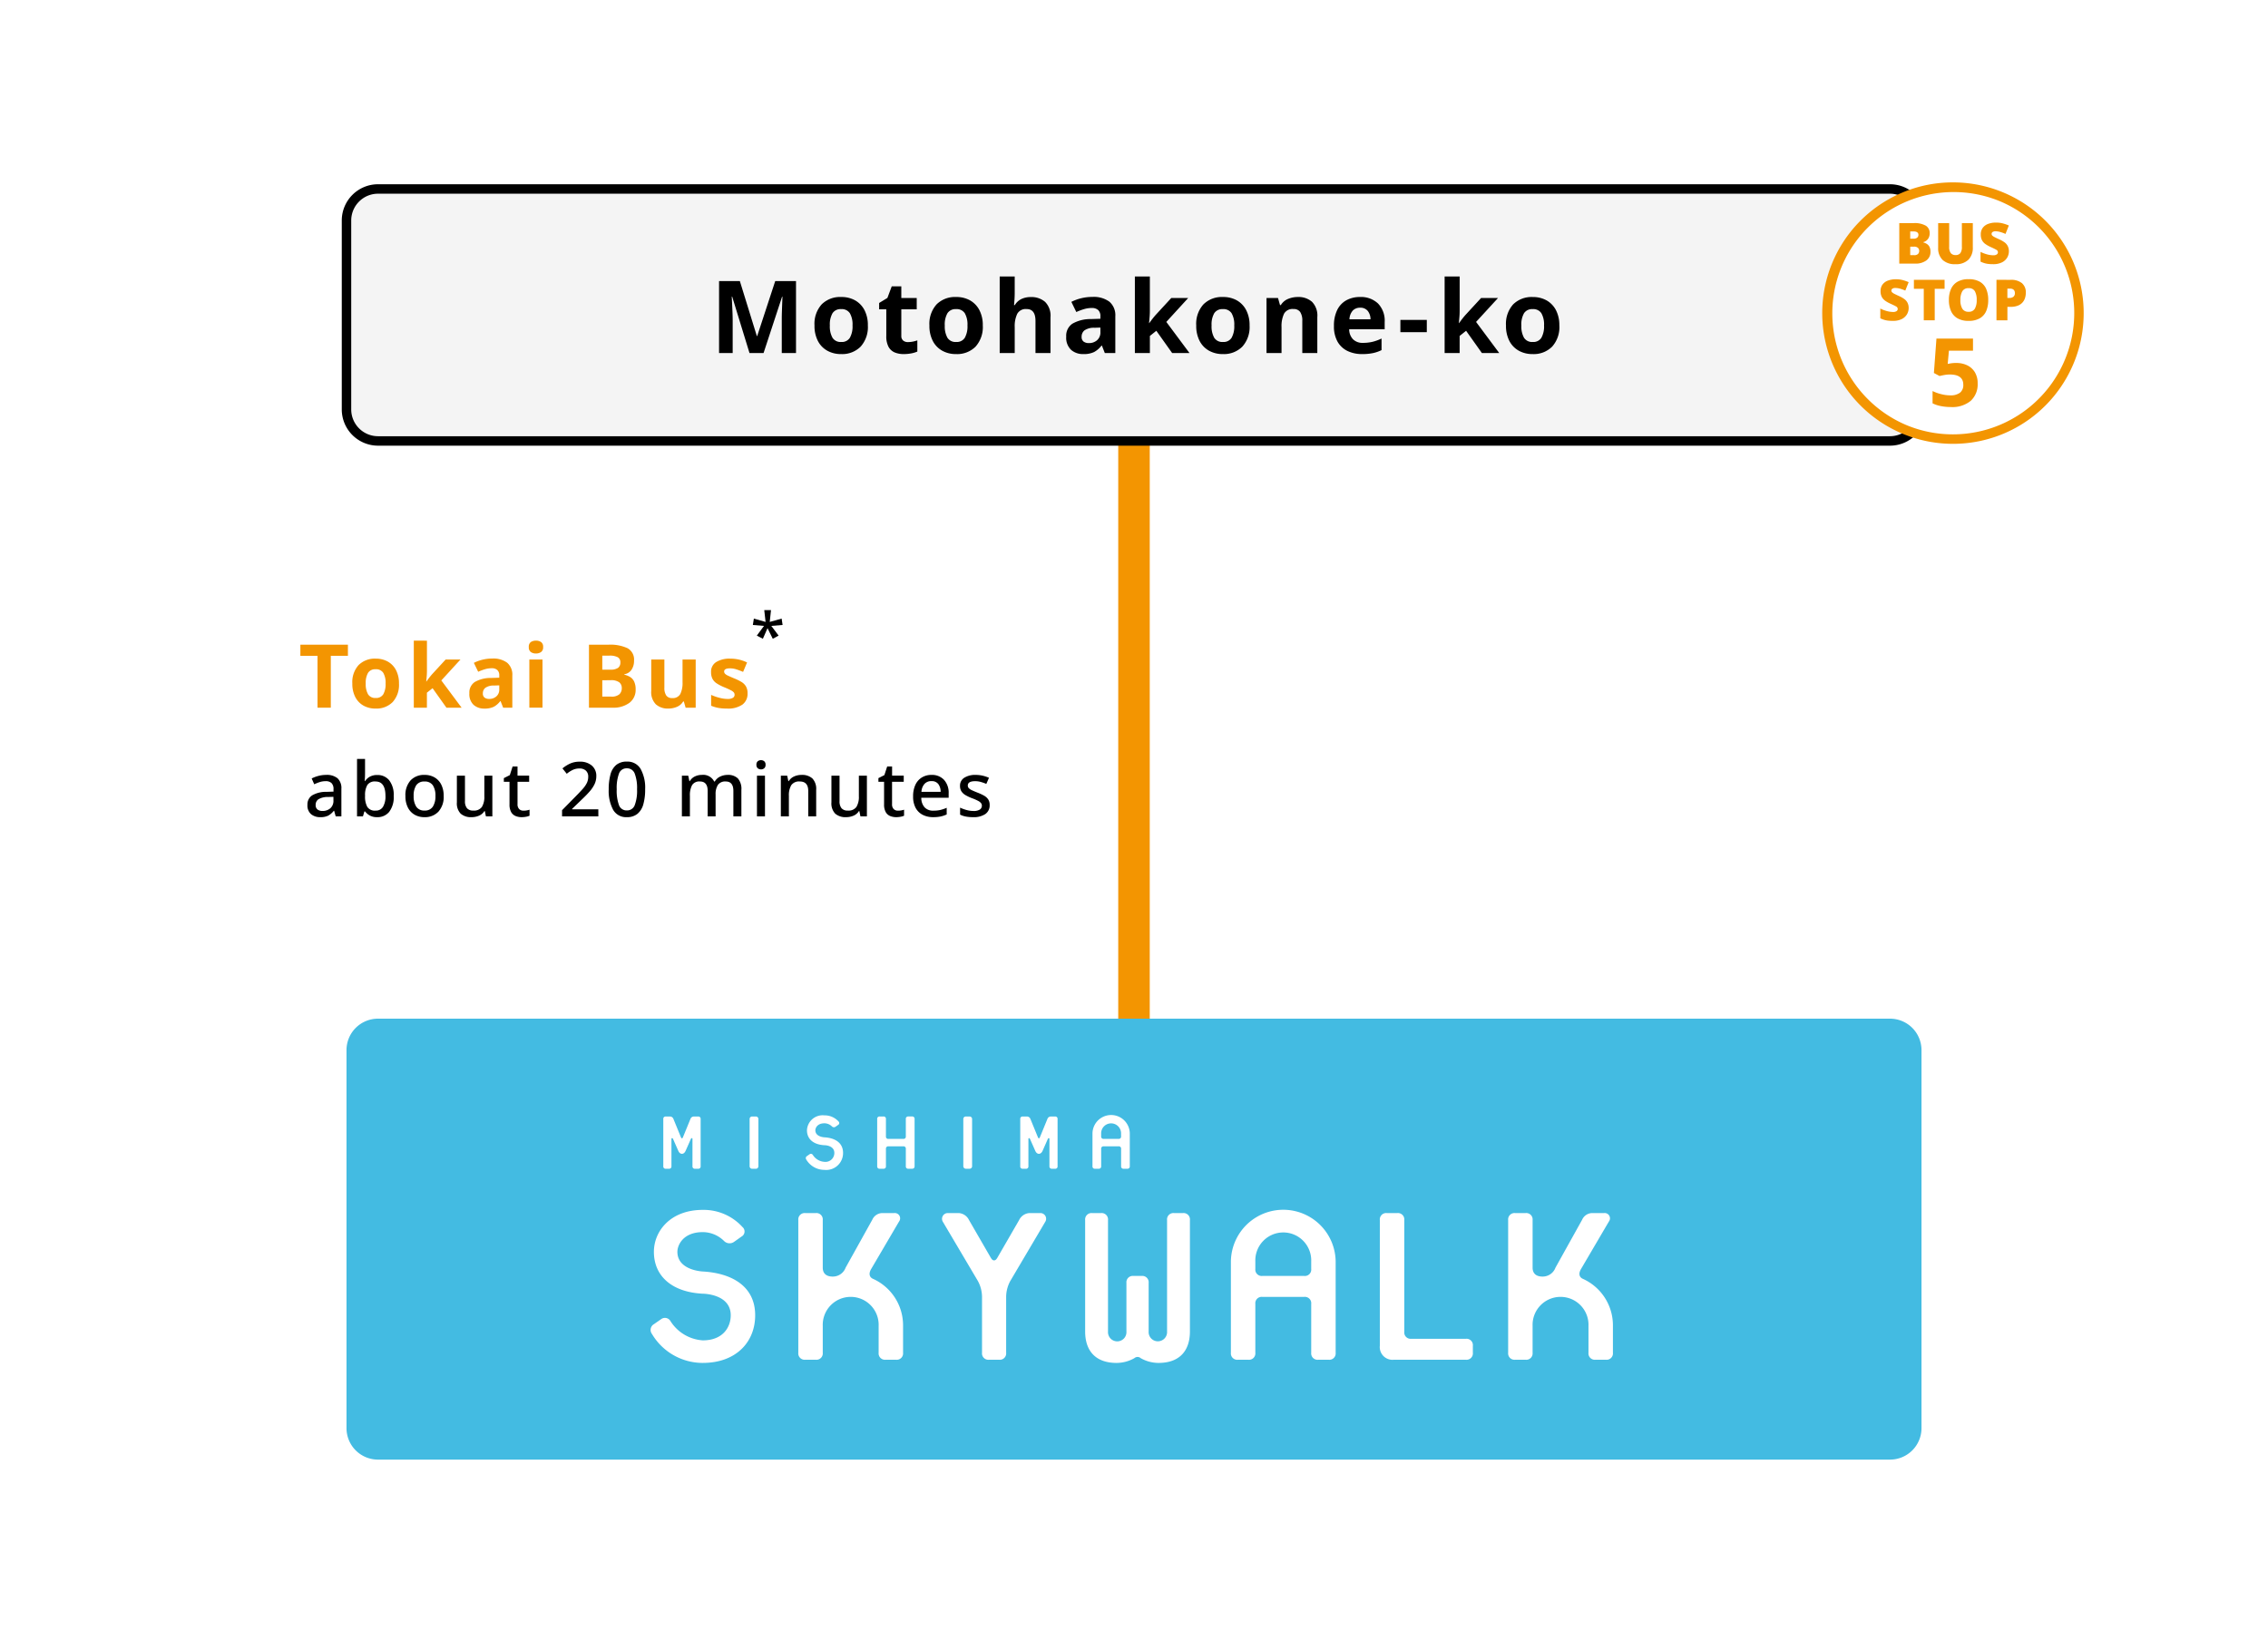 <svg xmlns="http://www.w3.org/2000/svg" width="360" height="262"><defs><clipPath id="a"><path data-name="長方形 4549" fill="none" d="M0 0h360v262H0z"/></clipPath></defs><path data-name="長方形 4547" fill="#fff" d="M0 0h360v262H0z"/><path data-name="パス 3980" d="M182.5 209.539h-5V66.964h5Z" fill="#f39501"/><g data-name="グループ 11385"><g data-name="グループ 11384" clip-path="url(#a)"><path data-name="パス 3771" d="M300 70H60a5 5 0 0 1-5-5V35a5 5 0 0 1 5-5h240a5 5 0 0 1 5 5v30a5 5 0 0 1-5 5" fill="#f4f4f4"/><path data-name="長方形 4548" d="M60 29.25h240a5.757 5.757 0 0 1 5.75 5.75v30a5.757 5.757 0 0 1-5.75 5.75H60A5.757 5.757 0 0 1 54.25 65V35A5.757 5.757 0 0 1 60 29.25Zm240 40a4.255 4.255 0 0 0 4.25-4.25V35a4.255 4.255 0 0 0-4.25-4.25H60A4.255 4.255 0 0 0 55.75 35v30A4.255 4.255 0 0 0 60 69.25Z"/></g></g><path data-name="パス 3979" d="m118.97 56.049-2.752-8.96h-.064l.044.96q.032.64.064 1.376t.036 1.312v5.312h-2.16V44.625h3.3l2.7 8.736h.048l2.864-8.736h3.3v11.424h-2.26v-5.408q0-.544.024-1.248t.048-1.336q.024-.632.04-.952h-.064l-2.94 8.944Zm18.784-4.384a4.639 4.639 0 0 1-1.144 3.36 4.125 4.125 0 0 1-3.112 1.184 4.394 4.394 0 0 1-2.168-.528 3.731 3.731 0 0 1-1.5-1.544 5.178 5.178 0 0 1-.544-2.472 4.6 4.6 0 0 1 1.136-3.344 4.151 4.151 0 0 1 3.124-1.172 4.382 4.382 0 0 1 2.176.528 3.758 3.758 0 0 1 1.488 1.536 5.093 5.093 0 0 1 .544 2.452Zm-6.032 0a3.676 3.676 0 0 0 .424 1.96 1.517 1.517 0 0 0 1.384.664 1.5 1.5 0 0 0 1.368-.664 3.676 3.676 0 0 0 .424-1.96 3.589 3.589 0 0 0-.424-1.944 1.53 1.53 0 0 0-1.384-.648 1.514 1.514 0 0 0-1.368.648 3.589 3.589 0 0 0-.424 1.944Zm12.384 2.64a3.992 3.992 0 0 0 .768-.072 5.388 5.388 0 0 0 .736-.2v1.776a4.306 4.306 0 0 1-.952.288 6.417 6.417 0 0 1-1.24.112 3.62 3.62 0 0 1-1.4-.26 2 2 0 0 1-.976-.88 3.552 3.552 0 0 1-.36-1.76v-4.204h-1.136v-1.008l1.312-.8.688-1.84h1.52v1.856h2.448v1.792h-2.448v4.208a.928.928 0 0 0 .288.744 1.112 1.112 0 0 0 .752.248Zm11.892-2.64a4.639 4.639 0 0 1-1.144 3.36 4.125 4.125 0 0 1-3.116 1.184 4.394 4.394 0 0 1-2.168-.528 3.731 3.731 0 0 1-1.5-1.544 5.178 5.178 0 0 1-.544-2.472 4.6 4.6 0 0 1 1.136-3.344 4.151 4.151 0 0 1 3.124-1.172 4.382 4.382 0 0 1 2.176.528 3.757 3.757 0 0 1 1.488 1.536 5.093 5.093 0 0 1 .548 2.452Zm-6.032 0a3.676 3.676 0 0 0 .424 1.96 1.517 1.517 0 0 0 1.384.664 1.5 1.5 0 0 0 1.368-.664 3.676 3.676 0 0 0 .424-1.96 3.589 3.589 0 0 0-.424-1.944 1.53 1.53 0 0 0-1.384-.648 1.514 1.514 0 0 0-1.368.648 3.589 3.589 0 0 0-.428 1.944Zm11.1-7.776v2.48q0 .656-.04 1.24t-.072.824h.128a2.476 2.476 0 0 1 1.072-.976 3.421 3.421 0 0 1 1.456-.3 3.314 3.314 0 0 1 2.272.76 3.093 3.093 0 0 1 .864 2.44v5.692h-2.384v-5.1q0-1.888-1.408-1.888a1.538 1.538 0 0 0-1.48.744 4.519 4.519 0 0 0-.408 2.136v4.108h-2.384v-12.16Zm12.332 3.248a4.184 4.184 0 0 1 2.7.76 2.822 2.822 0 0 1 .936 2.328v5.824h-1.664l-.464-1.184h-.064a3.713 3.713 0 0 1-1.184 1.024 3.8 3.8 0 0 1-1.712.32 2.833 2.833 0 0 1-1.936-.672 2.643 2.643 0 0 1-.768-2.1 2.293 2.293 0 0 1 .976-2.048 5.723 5.723 0 0 1 2.928-.736l1.52-.048v-.384a1.283 1.283 0 0 0-.36-1.008 1.453 1.453 0 0 0-1-.32 4.285 4.285 0 0 0-1.248.184 10.244 10.244 0 0 0-1.216.456l-.784-1.612a7.271 7.271 0 0 1 1.552-.572 7.361 7.361 0 0 1 1.788-.212Zm1.264 4.864-.928.032a2.623 2.623 0 0 0-1.6.416 1.263 1.263 0 0 0-.448 1.008.894.894 0 0 0 .32.776 1.384 1.384 0 0 0 .832.232 1.914 1.914 0 0 0 1.3-.456 1.61 1.61 0 0 0 .528-1.288Zm7.856-8.112v5.44q0 .5-.04.984t-.088.984h.032q.24-.336.5-.672t.544-.656l2.448-2.656h2.684l-3.468 3.792 3.68 4.944h-2.752l-2.512-3.536-1.024.816v2.72h-2.384v-12.16Zm15.828 7.776a4.639 4.639 0 0 1-1.148 3.36 4.125 4.125 0 0 1-3.108 1.184 4.394 4.394 0 0 1-2.168-.528 3.731 3.731 0 0 1-1.5-1.544 5.178 5.178 0 0 1-.544-2.472 4.6 4.6 0 0 1 1.14-3.344 4.151 4.151 0 0 1 3.12-1.172 4.382 4.382 0 0 1 2.176.528 3.757 3.757 0 0 1 1.484 1.54 5.093 5.093 0 0 1 .548 2.448Zm-6.032 0a3.676 3.676 0 0 0 .424 1.96 1.517 1.517 0 0 0 1.384.664 1.5 1.5 0 0 0 1.368-.664 3.676 3.676 0 0 0 .424-1.96 3.589 3.589 0 0 0-.424-1.944 1.53 1.53 0 0 0-1.384-.648 1.514 1.514 0 0 0-1.368.648 3.589 3.589 0 0 0-.424 1.944Zm13.684-4.516a3.253 3.253 0 0 1 2.256.76 3.127 3.127 0 0 1 .844 2.44v5.7h-2.384v-5.1a2.444 2.444 0 0 0-.336-1.42 1.225 1.225 0 0 0-1.072-.472 1.535 1.535 0 0 0-1.488.744 4.6 4.6 0 0 0-.4 2.136v4.112h-2.384v-8.736h1.824l.32 1.12h.128a2.4 2.4 0 0 1 1.144-.976 3.966 3.966 0 0 1 1.548-.308Zm9.872 0a3.921 3.921 0 0 1 2.864 1.032 3.919 3.919 0 0 1 1.056 2.936v1.152h-5.632a2.266 2.266 0 0 0 .6 1.584 2.113 2.113 0 0 0 1.576.576 6.51 6.51 0 0 0 1.528-.168 7.3 7.3 0 0 0 1.432-.52v1.84a5.962 5.962 0 0 1-1.36.472 8.248 8.248 0 0 1-1.716.156 5.262 5.262 0 0 1-2.32-.488 3.638 3.638 0 0 1-1.584-1.472 4.9 4.9 0 0 1-.576-2.5 5.584 5.584 0 0 1 .52-2.544 3.517 3.517 0 0 1 1.448-1.536 4.4 4.4 0 0 1 2.16-.52Zm.016 1.7a1.559 1.559 0 0 0-1.152.448 2.171 2.171 0 0 0-.536 1.392h3.344a2.157 2.157 0 0 0-.424-1.312 1.469 1.469 0 0 0-1.236-.528Zm6.4 3.888v-1.952h4.192v1.952Zm9.408-8.848v5.44q0 .5-.04.984t-.088.984h.032q.24-.336.5-.672t.544-.656l2.448-2.656h2.688l-3.48 3.792 3.68 4.944h-2.752l-2.512-3.536-1.024.816v2.72h-2.384v-12.16Zm15.824 7.776a4.639 4.639 0 0 1-1.144 3.36 4.125 4.125 0 0 1-3.116 1.184 4.394 4.394 0 0 1-2.168-.528 3.731 3.731 0 0 1-1.5-1.544 5.178 5.178 0 0 1-.544-2.472 4.6 4.6 0 0 1 1.136-3.344 4.151 4.151 0 0 1 3.12-1.168 4.382 4.382 0 0 1 2.176.528 3.758 3.758 0 0 1 1.488 1.536 5.093 5.093 0 0 1 .548 2.448Zm-6.032 0a3.676 3.676 0 0 0 .424 1.96 1.517 1.517 0 0 0 1.384.664 1.5 1.5 0 0 0 1.368-.664 3.676 3.676 0 0 0 .424-1.96 3.589 3.589 0 0 0-.424-1.944 1.53 1.53 0 0 0-1.384-.648 1.514 1.514 0 0 0-1.368.648 3.589 3.589 0 0 0-.428 1.944Z"/><g data-name="グループ 11387"><g data-name="グループ 11386" clip-path="url(#a)"><path data-name="パス 3772" d="M300 231.712H60a5 5 0 0 1-5-5v-60a5 5 0 0 1 5-5h240a5 5 0 0 1 5 5v60a5 5 0 0 1-5 5" fill="#43bbe2"/><path data-name="パス 3773" d="M110.816 185.535h-.5a.359.359 0 0 1-.4-.393V180.8c0-.145-.18-.179-.251 0l-.826 1.867c-.127.287-.322.5-.592.5s-.466-.2-.593-.5l-.826-1.867c-.089-.179-.25-.145-.25 0v4.345a.359.359 0 0 1-.4.393h-.5a.359.359 0 0 1-.394-.393v-7.506a.359.359 0 0 1 .394-.394h.7a.577.577 0 0 1 .519.394l1.185 2.891c.038.091.092.178.163.178s.126-.087.162-.178l1.184-2.891a.583.583 0 0 1 .521-.394h.7a.36.36 0 0 1 .4.394v7.506a.359.359 0 0 1-.4.393" fill="#fff"/><path data-name="パス 3774" d="M130.854 185.716a3.341 3.341 0 0 1-2.871-1.634.377.377 0 0 1 .107-.556l.413-.288a.36.36 0 0 1 .52.108 2.339 2.339 0 0 0 1.831 1.094 1.41 1.41 0 0 0 1.58-1.417c0-1.223-1.58-1.223-1.58-1.223-1.758-.089-2.764-1-2.764-2.368a2.492 2.492 0 0 1 2.764-2.37 2.965 2.965 0 0 1 2.244.968.329.329 0 0 1-.054.541l-.429.305a.439.439 0 0 1-.558-.054 1.713 1.713 0 0 0-1.2-.5c-1.114 0-1.435.735-1.435 1.112 0 1.058 1.435 1.113 1.435 1.113 1.58.09 2.962.789 2.962 2.478a2.68 2.68 0 0 1-2.962 2.693" fill="#fff"/><path data-name="パス 3775" d="M144.772 185.535h-.59a.359.359 0 0 1-.4-.393v-2.765a.36.36 0 0 0-.395-.4h-2.369a.359.359 0 0 0-.393.4v2.765a.359.359 0 0 1-.4.393h-.594a.358.358 0 0 1-.394-.393v-7.506a.358.358 0 0 1 .394-.394h.594a.359.359 0 0 1 .4.394v2.764a.359.359 0 0 0 .393.4h2.369a.36.36 0 0 0 .395-.4v-2.766a.36.36 0 0 1 .4-.394h.59a.359.359 0 0 1 .4.394v7.506a.359.359 0 0 1-.4.393" fill="#fff"/><path data-name="パス 3776" d="M167.477 185.535h-.5a.359.359 0 0 1-.4-.393V180.8c0-.145-.179-.179-.252 0l-.824 1.867c-.125.287-.325.5-.593.5s-.467-.2-.594-.5l-.825-1.867c-.089-.179-.25-.145-.25 0v4.345a.358.358 0 0 1-.4.393h-.5a.358.358 0 0 1-.395-.393v-7.506a.358.358 0 0 1 .395-.394h.7a.582.582 0 0 1 .52.394l1.185 2.891c.034.091.091.178.161.178s.125-.087.162-.178l1.185-2.891a.58.58 0 0 1 .522-.394h.7a.359.359 0 0 1 .395.394v7.506a.359.359 0 0 1-.395.393" fill="#fff"/><path data-name="パス 3777" d="M178.945 185.535h-.592a.36.36 0 0 1-.4-.394v-2.764a.359.359 0 0 0-.394-.4h-2.37a.361.361 0 0 0-.4.4v2.764a.357.357 0 0 1-.393.394h-.592a.358.358 0 0 1-.395-.394v-5.171a2.962 2.962 0 0 1 5.924 0v5.171a.36.36 0 0 1-.4.394m-.988-5.565a1.581 1.581 0 1 0-3.16 0v.432a.361.361 0 0 0 .4.394h2.37a.359.359 0 0 0 .394-.394Z" fill="#fff"/><path data-name="長方形 4550" d="M119.38 177.242h.6a.4.4 0 0 1 .4.4v7.5a.4.4 0 0 1-.4.4h-.593a.4.4 0 0 1-.4-.4v-7.507a.393.393 0 0 1 .393-.393Z" fill="#fff"/><path data-name="長方形 4551" d="M153.301 177.242h.6a.4.4 0 0 1 .4.4v7.5a.393.393 0 0 1-.393.393h-.6a.4.4 0 0 1-.4-.393v-7.507a.393.393 0 0 1 .393-.393Z" fill="#fff"/><path data-name="パス 3778" d="M111.555 216.362a9.374 9.374 0 0 1-8.062-4.586 1.059 1.059 0 0 1 .3-1.563l1.16-.806a1.009 1.009 0 0 1 1.461.3 6.555 6.555 0 0 0 5.14 3.074c3.175 0 4.436-2.066 4.436-3.981 0-3.426-4.436-3.426-4.436-3.426-4.938-.252-7.761-2.822-7.761-6.652 0-3.225 2.571-6.653 7.761-6.653a8.313 8.313 0 0 1 6.3 2.722.92.92 0 0 1-.152 1.512l-1.209.858a1.229 1.229 0 0 1-1.562-.153 4.82 4.82 0 0 0-3.377-1.41c-3.125 0-4.032 2.065-4.032 3.124 0 2.972 4.032 3.125 4.032 3.125 4.436.253 8.315 2.216 8.315 6.953 0 4.284-3.074 7.56-8.315 7.56" fill="#fff"/><path data-name="パス 3779" d="M142.237 215.857h-1.663a1.008 1.008 0 0 1-1.107-1.109v-4.283a4.438 4.438 0 1 0-8.871 0v4.283a1.008 1.008 0 0 1-1.108 1.109h-1.663a1.009 1.009 0 0 1-1.109-1.109v-21.065a1.01 1.01 0 0 1 1.109-1.109h1.663a1.009 1.009 0 0 1 1.108 1.109v7.559c0 .859.505 1.412 1.563 1.412a2.164 2.164 0 0 0 2.065-1.412l4.234-7.608a1.765 1.765 0 0 1 1.663-1.06h1.814a.841.841 0 0 1 .757 1.362l-4.436 7.559c-.4.705-.251 1.259.3 1.511a8.092 8.092 0 0 1 4.787 7.459v4.283a1.008 1.008 0 0 1-1.109 1.109" fill="#fff"/><path data-name="パス 3780" d="M160.361 203.359a5.362 5.362 0 0 0-.655 2.52v8.869a1.008 1.008 0 0 1-1.109 1.109h-1.612a1.009 1.009 0 0 1-1.109-1.109v-8.869a5.362 5.362 0 0 0-.655-2.52l-5.544-9.374a.913.913 0 0 1 .807-1.411h1.716a1.957 1.957 0 0 1 1.613 1.109l3.377 5.846c.2.354.352.556.6.556s.4-.2.6-.556l3.376-5.846a1.962 1.962 0 0 1 1.613-1.109h1.764a.905.905 0 0 1 .755 1.411Z" fill="#fff"/><path data-name="パス 3781" d="M183.887 216.362a5.756 5.756 0 0 1-2.821-.755.764.764 0 0 0-1.008 0 5.758 5.758 0 0 1-2.823.755c-3.426 0-4.989-2.017-4.989-4.989v-17.689a1.009 1.009 0 0 1 1.109-1.109h1.411a1.009 1.009 0 0 1 1.109 1.109v17.689a1.465 1.465 0 1 0 2.923 0v-7.711a1.008 1.008 0 0 1 1.109-1.108h1.309a1.008 1.008 0 0 1 1.11 1.108v7.711a1.464 1.464 0 1 0 2.922 0v-17.689a1.009 1.009 0 0 1 1.109-1.109h1.41a1.008 1.008 0 0 1 1.109 1.109v17.689c0 2.972-1.562 4.989-4.989 4.989" fill="#fff"/><path data-name="パス 3782" d="M210.9 215.858h-1.662a1.008 1.008 0 0 1-1.109-1.109v-7.761a1.008 1.008 0 0 0-1.109-1.108h-6.651a1.008 1.008 0 0 0-1.109 1.108v7.761a1.009 1.009 0 0 1-1.11 1.109h-1.662a1.008 1.008 0 0 1-1.109-1.109v-14.513a8.316 8.316 0 0 1 16.63 0v14.513a1.008 1.008 0 0 1-1.109 1.109m-2.771-15.622a4.437 4.437 0 1 0-8.869 0v1.209a1.009 1.009 0 0 0 1.109 1.109h6.651a1.009 1.009 0 0 0 1.109-1.109Z" fill="#fff"/><path data-name="パス 3783" d="M232.678 215.857h-11.44a2.017 2.017 0 0 1-2.217-2.217v-19.957a1.009 1.009 0 0 1 1.109-1.109h1.663a1.01 1.01 0 0 1 1.109 1.109v17.739a1.008 1.008 0 0 0 1.108 1.109h8.668a1.009 1.009 0 0 1 1.109 1.109v1.108a1.009 1.009 0 0 1-1.109 1.109" fill="#fff"/><path data-name="パス 3784" d="M254.911 215.857h-1.663a1.008 1.008 0 0 1-1.108-1.109v-4.283a4.438 4.438 0 1 0-8.871 0v4.283a1.008 1.008 0 0 1-1.108 1.109H240.5a1.009 1.009 0 0 1-1.11-1.109v-21.065a1.01 1.01 0 0 1 1.11-1.109h1.662a1.009 1.009 0 0 1 1.108 1.109v7.559c0 .859.505 1.412 1.563 1.412a2.164 2.164 0 0 0 2.066-1.412l4.233-7.608a1.764 1.764 0 0 1 1.664-1.06h1.814a.84.84 0 0 1 .756 1.362l-4.435 7.559c-.4.705-.252 1.259.3 1.511a8.093 8.093 0 0 1 4.788 7.459v4.283a1.008 1.008 0 0 1-1.109 1.109" fill="#fff"/></g></g><path data-name="パス 3978" d="m122.381 96.852-.2 1.88 1.89-.53.15 1.01-1.79.15 1.16 1.54-.93.5-.83-1.68-.74 1.68-.96-.5 1.14-1.54-1.77-.15.16-1.01 1.86.53-.21-1.88Z"/><path data-name="パス 3977" d="M52.509 112.344h-2.11v-8.232h-2.72v-1.768h7.546v1.764h-2.716Z" fill="#f39501"/><path data-name="パス 3976" d="M63.331 108.508a4.059 4.059 0 0 1-1 2.94 3.61 3.61 0 0 1-2.724 1.036 3.845 3.845 0 0 1-1.9-.462 3.265 3.265 0 0 1-1.306-1.351 4.53 4.53 0 0 1-.476-2.163 4.026 4.026 0 0 1 .994-2.926 3.632 3.632 0 0 1 2.73-1.022 3.834 3.834 0 0 1 1.9.462 3.288 3.288 0 0 1 1.3 1.344 4.456 4.456 0 0 1 .482 2.142Zm-5.278 0a3.217 3.217 0 0 0 .371 1.715 1.328 1.328 0 0 0 1.211.581 1.314 1.314 0 0 0 1.2-.581 3.217 3.217 0 0 0 .371-1.715 3.14 3.14 0 0 0-.371-1.7 1.339 1.339 0 0 0-1.214-.564 1.324 1.324 0 0 0-1.2.567 3.14 3.14 0 0 0-.368 1.697Zm9.716-6.8v4.76q0 .434-.035.861t-.077.861h.028q.21-.294.434-.588t.476-.578l2.142-2.324h2.352l-3.038 3.318 3.22 4.326h-2.408l-2.2-3.094-.9.714v2.38h-2.08v-10.64Zm10.374 2.836a3.661 3.661 0 0 1 2.359.665 2.469 2.469 0 0 1 .819 2.035v5.1h-1.456l-.406-1.036h-.056a3.249 3.249 0 0 1-1.036.9 3.321 3.321 0 0 1-1.5.28 2.479 2.479 0 0 1-1.692-.592 2.312 2.312 0 0 1-.672-1.834 2.006 2.006 0 0 1 .854-1.792 5.007 5.007 0 0 1 2.562-.644l1.33-.042v-.34a1.123 1.123 0 0 0-.315-.882 1.271 1.271 0 0 0-.875-.28 3.749 3.749 0 0 0-1.092.161 8.963 8.963 0 0 0-1.064.4l-.686-1.414a6.362 6.362 0 0 1 1.358-.5 6.441 6.441 0 0 1 1.568-.185Zm1.106 4.256-.812.028a2.3 2.3 0 0 0-1.4.364 1.105 1.105 0 0 0-.392.882.782.782 0 0 0 .28.679 1.211 1.211 0 0 0 .728.2 1.674 1.674 0 0 0 1.134-.4 1.409 1.409 0 0 0 .462-1.127Zm5.824-7.1a1.439 1.439 0 0 1 .8.217.886.886 0 0 1 .336.8.888.888 0 0 1-.336.8 1.4 1.4 0 0 1-.8.224 1.4 1.4 0 0 1-.805-.224.9.9 0 0 1-.329-.8.894.894 0 0 1 .329-.8 1.43 1.43 0 0 1 .805-.213Zm1.036 3v7.644h-2.086V104.7Zm7.378-2.356h3.108a6.461 6.461 0 0 1 3.017.56 2.052 2.052 0 0 1 1.029 1.974 2.508 2.508 0 0 1-.4 1.442 1.651 1.651 0 0 1-1.141.714v.07a3.12 3.12 0 0 1 .9.357 1.692 1.692 0 0 1 .651.721 2.833 2.833 0 0 1 .244 1.262 2.549 2.549 0 0 1-.989 2.13 4.249 4.249 0 0 1-2.681.77h-3.738Zm2.114 3.962h1.232a2.112 2.112 0 0 0 1.281-.287 1.039 1.039 0 0 0 .357-.861.888.888 0 0 0-.42-.826 2.679 2.679 0 0 0-1.33-.252h-1.12Zm0 1.68v2.6h1.386a1.881 1.881 0 0 0 1.33-.371 1.32 1.32 0 0 0 .378-.987 1.151 1.151 0 0 0-.385-.9 2.128 2.128 0 0 0-1.393-.343Zm14.826-3.29v7.648h-1.6l-.28-.98h-.112a2.1 2.1 0 0 1-1 .854 3.471 3.471 0 0 1-1.348.266 2.847 2.847 0 0 1-1.974-.665 2.736 2.736 0 0 1-.742-2.135V104.7h2.086v4.466a2.139 2.139 0 0 0 .294 1.239 1.072 1.072 0 0 0 .938.413 1.343 1.343 0 0 0 1.3-.651 4.022 4.022 0 0 0 .35-1.869v-3.6Zm8.232 5.376a2.108 2.108 0 0 1-.819 1.785 4 4 0 0 1-2.445.627 7.741 7.741 0 0 1-1.37-.105 5.647 5.647 0 0 1-1.148-.343v-1.722a7.958 7.958 0 0 0 1.33.462 5.181 5.181 0 0 0 1.26.182 1.581 1.581 0 0 0 .868-.182.554.554 0 0 0 .266-.476.607.607 0 0 0-.1-.35 1.383 1.383 0 0 0-.455-.35 11.241 11.241 0 0 0-1.092-.5 7.407 7.407 0 0 1-1.183-.609 1.974 1.974 0 0 1-.679-.728 2.29 2.29 0 0 1-.224-1.071 1.772 1.772 0 0 1 .826-1.6 4.011 4.011 0 0 1 2.2-.532 6.379 6.379 0 0 1 1.358.14 6.28 6.28 0 0 1 1.33.462l-.63 1.5q-.56-.238-1.064-.4a3.34 3.34 0 0 0-1.022-.161q-.924 0-.924.5a.51.51 0 0 0 .119.329 1.406 1.406 0 0 0 .462.315q.343.168 1.015.448a8.05 8.05 0 0 1 1.134.553 2.094 2.094 0 0 1 .735.721 2.132 2.132 0 0 1 .252 1.109Z" fill="#f39501"/><path data-name="パス 3975" d="M51.76 123.016a2.681 2.681 0 0 1 1.818.534 2.12 2.12 0 0 1 .61 1.674v4.38h-.9l-.252-.9h-.048a2.891 2.891 0 0 1-.882.774 2.748 2.748 0 0 1-1.278.246 2.209 2.209 0 0 1-1.452-.474 1.809 1.809 0 0 1-.576-1.482 1.7 1.7 0 0 1 .75-1.506 4.357 4.357 0 0 1 2.286-.558l1.1-.036v-.364a1.3 1.3 0 0 0-.324-1 1.309 1.309 0 0 0-.912-.294 3.129 3.129 0 0 0-.948.144 6.442 6.442 0 0 0-.872.35l-.408-.924a5.178 5.178 0 0 1 1.05-.4 4.7 4.7 0 0 1 1.238-.164Zm1.164 3.48-.864.024a2.848 2.848 0 0 0-1.53.372 1.055 1.055 0 0 0-.426.888.861.861 0 0 0 .3.732 1.254 1.254 0 0 0 .78.228 1.86 1.86 0 0 0 1.242-.42 1.556 1.556 0 0 0 .5-1.26Zm5.02-6.012v2.2q0 .384-.018.75t-.042.558h.06a2.276 2.276 0 0 1 .744-.684 2.364 2.364 0 0 1 1.212-.276 2.345 2.345 0 0 1 1.878.84 3.769 3.769 0 0 1 .714 2.5 3.793 3.793 0 0 1-.72 2.514 2.355 2.355 0 0 1-1.884.838 2.372 2.372 0 0 1-1.206-.27 2.425 2.425 0 0 1-.738-.642h-.1l-.236.792h-.936v-9.12Zm1.656 3.576a1.422 1.422 0 0 0-1.284.544 3.151 3.151 0 0 0-.372 1.674v.1a3.375 3.375 0 0 0 .354 1.71 1.414 1.414 0 0 0 1.326.594 1.3 1.3 0 0 0 1.17-.6 3.177 3.177 0 0 0 .39-1.728q0-2.294-1.584-2.294Zm10.824 2.3a3.476 3.476 0 0 1-.828 2.484 2.925 2.925 0 0 1-2.236.88 3.06 3.06 0 0 1-1.55-.39 2.73 2.73 0 0 1-1.068-1.14 3.929 3.929 0 0 1-.39-1.83 3.486 3.486 0 0 1 .816-2.478 2.912 2.912 0 0 1 2.232-.87 3.084 3.084 0 0 1 1.566.39 2.738 2.738 0 0 1 1.068 1.134 3.892 3.892 0 0 1 .39 1.824Zm-4.764 0a3.015 3.015 0 0 0 .414 1.7 1.473 1.473 0 0 0 1.314.612 1.473 1.473 0 0 0 1.314-.612 3.015 3.015 0 0 0 .414-1.7 2.949 2.949 0 0 0-.414-1.7 1.5 1.5 0 0 0-1.326-.594 1.473 1.473 0 0 0-1.308.594 2.983 2.983 0 0 0-.408 1.704Zm12.492-3.224v6.468h-1.02l-.18-.852h-.06a1.833 1.833 0 0 1-.864.738 2.952 2.952 0 0 1-1.168.234 2.465 2.465 0 0 1-1.74-.558 2.35 2.35 0 0 1-.6-1.794v-4.236h1.284v4.044a1.7 1.7 0 0 0 .322 1.124 1.232 1.232 0 0 0 .99.372 1.53 1.53 0 0 0 1.38-.582 3.066 3.066 0 0 0 .384-1.686v-3.272Zm4.932 5.556a2.848 2.848 0 0 0 .972-.156v.96a2.365 2.365 0 0 1-.552.162 3.728 3.728 0 0 1-.7.066 2.518 2.518 0 0 1-.966-.18 1.448 1.448 0 0 1-.7-.624 2.426 2.426 0 0 1-.264-1.236v-3.58h-.9v-.576l.948-.48.444-1.368h.78v1.452h1.848v.972h-1.846v3.552a1.048 1.048 0 0 0 .258.78.929.929 0 0 0 .678.256Zm11.892.912h-5.76v-.984l2.208-2.244q.648-.66 1.08-1.146a4.126 4.126 0 0 0 .648-.936 2.23 2.23 0 0 0 .216-.978 1.248 1.248 0 0 0-.378-.984 1.452 1.452 0 0 0-1-.336 2.492 2.492 0 0 0-1.056.216 4.7 4.7 0 0 0-.972.624l-.684-.852a5.624 5.624 0 0 1 1.176-.75 3.59 3.59 0 0 1 1.572-.318 2.8 2.8 0 0 1 1.92.624 2.113 2.113 0 0 1 .706 1.664 2.956 2.956 0 0 1-.276 1.272 5.022 5.022 0 0 1-.78 1.164q-.5.576-1.188 1.224l-1.6 1.548v.06h4.164Zm7.428-4.3a8.541 8.541 0 0 1-.288 2.376 2.974 2.974 0 0 1-.93 1.512 2.569 2.569 0 0 1-1.686.532 2.361 2.361 0 0 1-2.178-1.17 6.318 6.318 0 0 1-.7-3.246 8.713 8.713 0 0 1 .282-2.376 2.924 2.924 0 0 1 .918-1.506 2.565 2.565 0 0 1 1.678-.522 2.4 2.4 0 0 1 2.184 1.158 6.15 6.15 0 0 1 .72 3.242Zm-4.512 0a6.671 6.671 0 0 0 .36 2.514 1.265 1.265 0 0 0 1.248.834 1.279 1.279 0 0 0 1.248-.828 6.468 6.468 0 0 0 .372-2.52 6.434 6.434 0 0 0-.372-2.5 1.279 1.279 0 0 0-1.248-.834 1.265 1.265 0 0 0-1.248.834 6.629 6.629 0 0 0-.36 2.5Zm17.592-2.288a2.2 2.2 0 0 1 1.644.564 2.519 2.519 0 0 1 .552 1.812v4.212h-1.272v-4.044q0-1.5-1.212-1.5a1.4 1.4 0 0 0-1.236.534 2.66 2.66 0 0 0-.372 1.53v3.48h-1.26v-4.044q0-1.5-1.224-1.5a1.326 1.326 0 0 0-1.254.588 3.408 3.408 0 0 0-.342 1.692v3.264h-1.272v-6.468h1.008l.18.864h.072a1.839 1.839 0 0 1 .81-.744 2.519 2.519 0 0 1 1.086-.24 1.942 1.942 0 0 1 1.968 1.044h.1a1.934 1.934 0 0 1 .864-.786 2.716 2.716 0 0 1 1.16-.258Zm5.316-2.34a.8.8 0 0 1 .5.168.672.672 0 0 1 .216.564.675.675 0 0 1-.216.558.78.78 0 0 1-.5.174.8.8 0 0 1-.516-.174.675.675 0 0 1-.216-.558.672.672 0 0 1 .216-.564.815.815 0 0 1 .516-.168Zm.624 2.46v6.468h-1.272v-6.468Zm5.8-.12a2.43 2.43 0 0 1 1.728.564 2.389 2.389 0 0 1 .6 1.812v4.212h-1.26v-4.032q0-1.512-1.332-1.512a1.494 1.494 0 0 0-1.362.588 3.138 3.138 0 0 0-.378 1.692v3.264h-1.276v-6.468h1.008l.18.864h.072a1.872 1.872 0 0 1 .858-.744 2.846 2.846 0 0 1 1.158-.24Zm10.38.12v6.468h-1.024l-.18-.852h-.06a1.833 1.833 0 0 1-.864.738 2.952 2.952 0 0 1-1.164.234 2.465 2.465 0 0 1-1.74-.558 2.35 2.35 0 0 1-.6-1.794v-4.236h1.288v4.044a1.7 1.7 0 0 0 .314 1.124 1.232 1.232 0 0 0 .99.372 1.53 1.53 0 0 0 1.38-.582 3.066 3.066 0 0 0 .384-1.686v-3.272Zm4.928 5.556a2.848 2.848 0 0 0 .972-.156v.96a2.365 2.365 0 0 1-.552.162 3.728 3.728 0 0 1-.692.066 2.518 2.518 0 0 1-.966-.18 1.448 1.448 0 0 1-.7-.624 2.426 2.426 0 0 1-.264-1.236v-3.58h-.9v-.576l.948-.48.444-1.368h.78v1.452h1.848v.972h-1.854v3.552a1.048 1.048 0 0 0 .258.78.929.929 0 0 0 .678.256Zm5.316-5.676a2.6 2.6 0 0 1 2 .786 3.019 3.019 0 0 1 .732 2.142v.7h-4.34a2.221 2.221 0 0 0 .52 1.52 1.829 1.829 0 0 0 1.4.528 4.883 4.883 0 0 0 1.11-.114 5.715 5.715 0 0 0 1-.342v1.056a4.522 4.522 0 0 1-.984.33 5.873 5.873 0 0 1-1.176.1 3.557 3.557 0 0 1-1.65-.37 2.643 2.643 0 0 1-1.122-1.1 3.751 3.751 0 0 1-.4-1.824 4.216 4.216 0 0 1 .366-1.848 2.7 2.7 0 0 1 1.02-1.158 2.863 2.863 0 0 1 1.524-.406Zm0 .984a1.43 1.43 0 0 0-1.1.444 2.057 2.057 0 0 0-.488 1.26h3.048a2.059 2.059 0 0 0-.366-1.23 1.281 1.281 0 0 0-1.094-.47Zm9.24 3.78a1.669 1.669 0 0 1-.69 1.452 3.3 3.3 0 0 1-1.938.492 6.133 6.133 0 0 1-1.17-.1 3.51 3.51 0 0 1-.894-.3v-1.112a6.084 6.084 0 0 0 .99.366 4.051 4.051 0 0 0 1.11.162 1.821 1.821 0 0 0 1.038-.228.716.716 0 0 0 .318-.612.671.671 0 0 0-.12-.39 1.349 1.349 0 0 0-.45-.36 7.381 7.381 0 0 0-.966-.426 7.058 7.058 0 0 1-1.05-.492 1.947 1.947 0 0 1-.654-.6 1.567 1.567 0 0 1-.228-.876 1.456 1.456 0 0 1 .678-1.29 3.2 3.2 0 0 1 1.794-.45 4.944 4.944 0 0 1 1.11.12 5.686 5.686 0 0 1 1.014.336l-.42.972a7.137 7.137 0 0 0-.864-.306 3.281 3.281 0 0 0-.9-.126q-1.176 0-1.176.684a.6.6 0 0 0 .138.4 1.453 1.453 0 0 0 .48.336q.342.168.954.408a7.36 7.36 0 0 1 1.014.474 1.893 1.893 0 0 1 .654.594 1.567 1.567 0 0 1 .228.872Z"/><g data-name="グループ 11389"><g data-name="グループ 11388" clip-path="url(#a)"><path data-name="パス 3785" d="M330 49.7a20 20 0 1 1-20-20 20 20 0 0 1 20 20" fill="#fff"/><path data-name="楕円形 325" d="M310 28.953a20.755 20.755 0 0 1 8.077 39.869 20.755 20.755 0 0 1-16.154-38.238A20.621 20.621 0 0 1 310 28.953Zm0 40a19.255 19.255 0 0 0 7.493-36.988 19.256 19.256 0 0 0-14.986 35.476A19.129 19.129 0 0 0 310 68.953Z" fill="#f39501"/></g></g><path data-name="パス 3974" d="M301.473 35.421h2.241a3.6 3.6 0 0 1 1.985.414 1.357 1.357 0 0 1 .6 1.188 1.529 1.529 0 0 1-.153.716 1.34 1.34 0 0 1-.383.464 1.364 1.364 0 0 1-.473.234v.045a2.286 2.286 0 0 1 .522.221 1.19 1.19 0 0 1 .437.45 1.617 1.617 0 0 1 .175.814 1.642 1.642 0 0 1-.658 1.38 2.874 2.874 0 0 1-1.791.5h-2.502Zm1.737 2.466h.522a.831.831 0 0 0 .607-.18.6.6 0 0 0 .175-.432q0-.54-.819-.54h-.485Zm0 1.269v1.35h.612a.837.837 0 0 0 .63-.193.692.692 0 0 0 .18-.49.678.678 0 0 0-.18-.464.87.87 0 0 0-.666-.2Zm9.936-3.735v3.87a2.657 2.657 0 0 1-.693 1.931 2.77 2.77 0 0 1-2.079.715 2.793 2.793 0 0 1-2.03-.68 2.572 2.572 0 0 1-.7-1.93v-3.906h1.749v3.771a1.536 1.536 0 0 0 .257.99.925.925 0 0 0 .752.306.909.909 0 0 0 .769-.311 1.644 1.644 0 0 0 .238-.995v-3.761Zm5.724 4.473a1.968 1.968 0 0 1-.265.994 1.972 1.972 0 0 1-.819.756 3.067 3.067 0 0 1-1.436.293 6.377 6.377 0 0 1-.77-.041 3.5 3.5 0 0 1-.616-.13 4.671 4.671 0 0 1-.594-.234v-1.548a5.448 5.448 0 0 0 1.053.4 3.824 3.824 0 0 0 .963.14.951.951 0 0 0 .567-.135.411.411 0 0 0 .18-.342.457.457 0 0 0-.266-.4q-.265-.153-.9-.441a4.846 4.846 0 0 1-.828-.468 1.75 1.75 0 0 1-.54-.612 1.945 1.945 0 0 1-.189-.909 1.714 1.714 0 0 1 .306-1.04 1.854 1.854 0 0 1 .851-.63 3.479 3.479 0 0 1 1.264-.211 4.127 4.127 0 0 1 1.134.144 7.423 7.423 0 0 1 .9.315l-.531 1.341a5.63 5.63 0 0 0-.815-.3 2.758 2.758 0 0 0-.739-.119.823.823 0 0 0-.5.117.359.359 0 0 0-.153.3.371.371 0 0 0 .117.27 1.593 1.593 0 0 0 .391.257q.275.139.752.355a4.537 4.537 0 0 1 .8.459 1.674 1.674 0 0 1 .5.585 1.818 1.818 0 0 1 .183.834Z" fill="#f39501"/><path data-name="パス 3973" d="M302.963 48.894a1.968 1.968 0 0 1-.266.994 1.972 1.972 0 0 1-.822.759 3.067 3.067 0 0 1-1.436.29 6.377 6.377 0 0 1-.77-.04 3.5 3.5 0 0 1-.616-.131 4.671 4.671 0 0 1-.59-.234v-1.548a5.448 5.448 0 0 0 1.053.4 3.824 3.824 0 0 0 .963.14.951.951 0 0 0 .567-.135.411.411 0 0 0 .18-.342.457.457 0 0 0-.266-.4q-.266-.153-.9-.441a4.846 4.846 0 0 1-.828-.468 1.75 1.75 0 0 1-.54-.612 1.945 1.945 0 0 1-.189-.909 1.714 1.714 0 0 1 .306-1.04 1.854 1.854 0 0 1 .854-.63 3.479 3.479 0 0 1 1.265-.211 4.127 4.127 0 0 1 1.135.139 7.423 7.423 0 0 1 .9.315l-.535 1.341a5.63 5.63 0 0 0-.815-.3 2.758 2.758 0 0 0-.742-.113.823.823 0 0 0-.5.117.359.359 0 0 0-.153.3.371.371 0 0 0 .117.27 1.593 1.593 0 0 0 .391.257q.274.139.752.355a4.537 4.537 0 0 1 .8.459 1.673 1.673 0 0 1 .5.585 1.818 1.818 0 0 1 .185.833Z" fill="#f39501"/><path data-name="パス 3972" d="M307.098 50.847h-1.737v-5h-1.566v-1.426h4.869v1.426h-1.566Z" fill="#f39501"/><path data-name="パス 3971" d="M315.59 47.625a4.38 4.38 0 0 1-.315 1.742 2.437 2.437 0 0 1-1.012 1.156 3.456 3.456 0 0 1-1.791.414 3.416 3.416 0 0 1-1.773-.414 2.484 2.484 0 0 1-1.022-1.161 4.307 4.307 0 0 1-.328-1.746 4.192 4.192 0 0 1 .333-1.737 2.5 2.5 0 0 1 1.021-1.147 3.441 3.441 0 0 1 1.777-.41 3.461 3.461 0 0 1 1.787.41 2.42 2.42 0 0 1 1.008 1.151 4.38 4.38 0 0 1 .315 1.742Zm-4.419 0a2.628 2.628 0 0 0 .3 1.368 1.073 1.073 0 0 0 .995.5 1.068 1.068 0 0 0 1.008-.5 2.729 2.729 0 0 0 .288-1.368 2.782 2.782 0 0 0-.282-1.378 1.054 1.054 0 0 0-1-.5 1.075 1.075 0 0 0-1.008.5 2.712 2.712 0 0 0-.296 1.378Zm7.947-3.2a2.719 2.719 0 0 1 1.832.531 1.9 1.9 0 0 1 .608 1.512 2.788 2.788 0 0 1-.126.841 1.961 1.961 0 0 1-.41.72 1.929 1.929 0 0 1-.751.5 3.154 3.154 0 0 1-1.152.184h-.482v2.134H316.9v-6.426Zm-.036 1.4h-.45v1.476h.342a1.013 1.013 0 0 0 .594-.176.7.7 0 0 0 .252-.616.688.688 0 0 0-.18-.5.738.738 0 0 0-.55-.184Z" fill="#f39501"/><path data-name="パス 3970" d="M310.523 57.622a3.9 3.9 0 0 1 1.74.375 2.872 2.872 0 0 1 1.207 1.095 3.351 3.351 0 0 1 .443 1.785 3.542 3.542 0 0 1-1.08 2.738 4.557 4.557 0 0 1-3.195 1 7.984 7.984 0 0 1-1.582-.153 5 5 0 0 1-1.3-.435v-1.95a6.522 6.522 0 0 0 1.337.485 5.861 5.861 0 0 0 1.47.2 2.47 2.47 0 0 0 1.537-.412 1.521 1.521 0 0 0 .533-1.278q0-1.62-2.145-1.62a4.823 4.823 0 0 0-.87.082q-.45.082-.75.158l-.9-.48.405-5.46h5.8v1.92h-3.82l-.195 2.1.547-.1a4.9 4.9 0 0 1 .818-.05Z" fill="#f39501"/></svg>